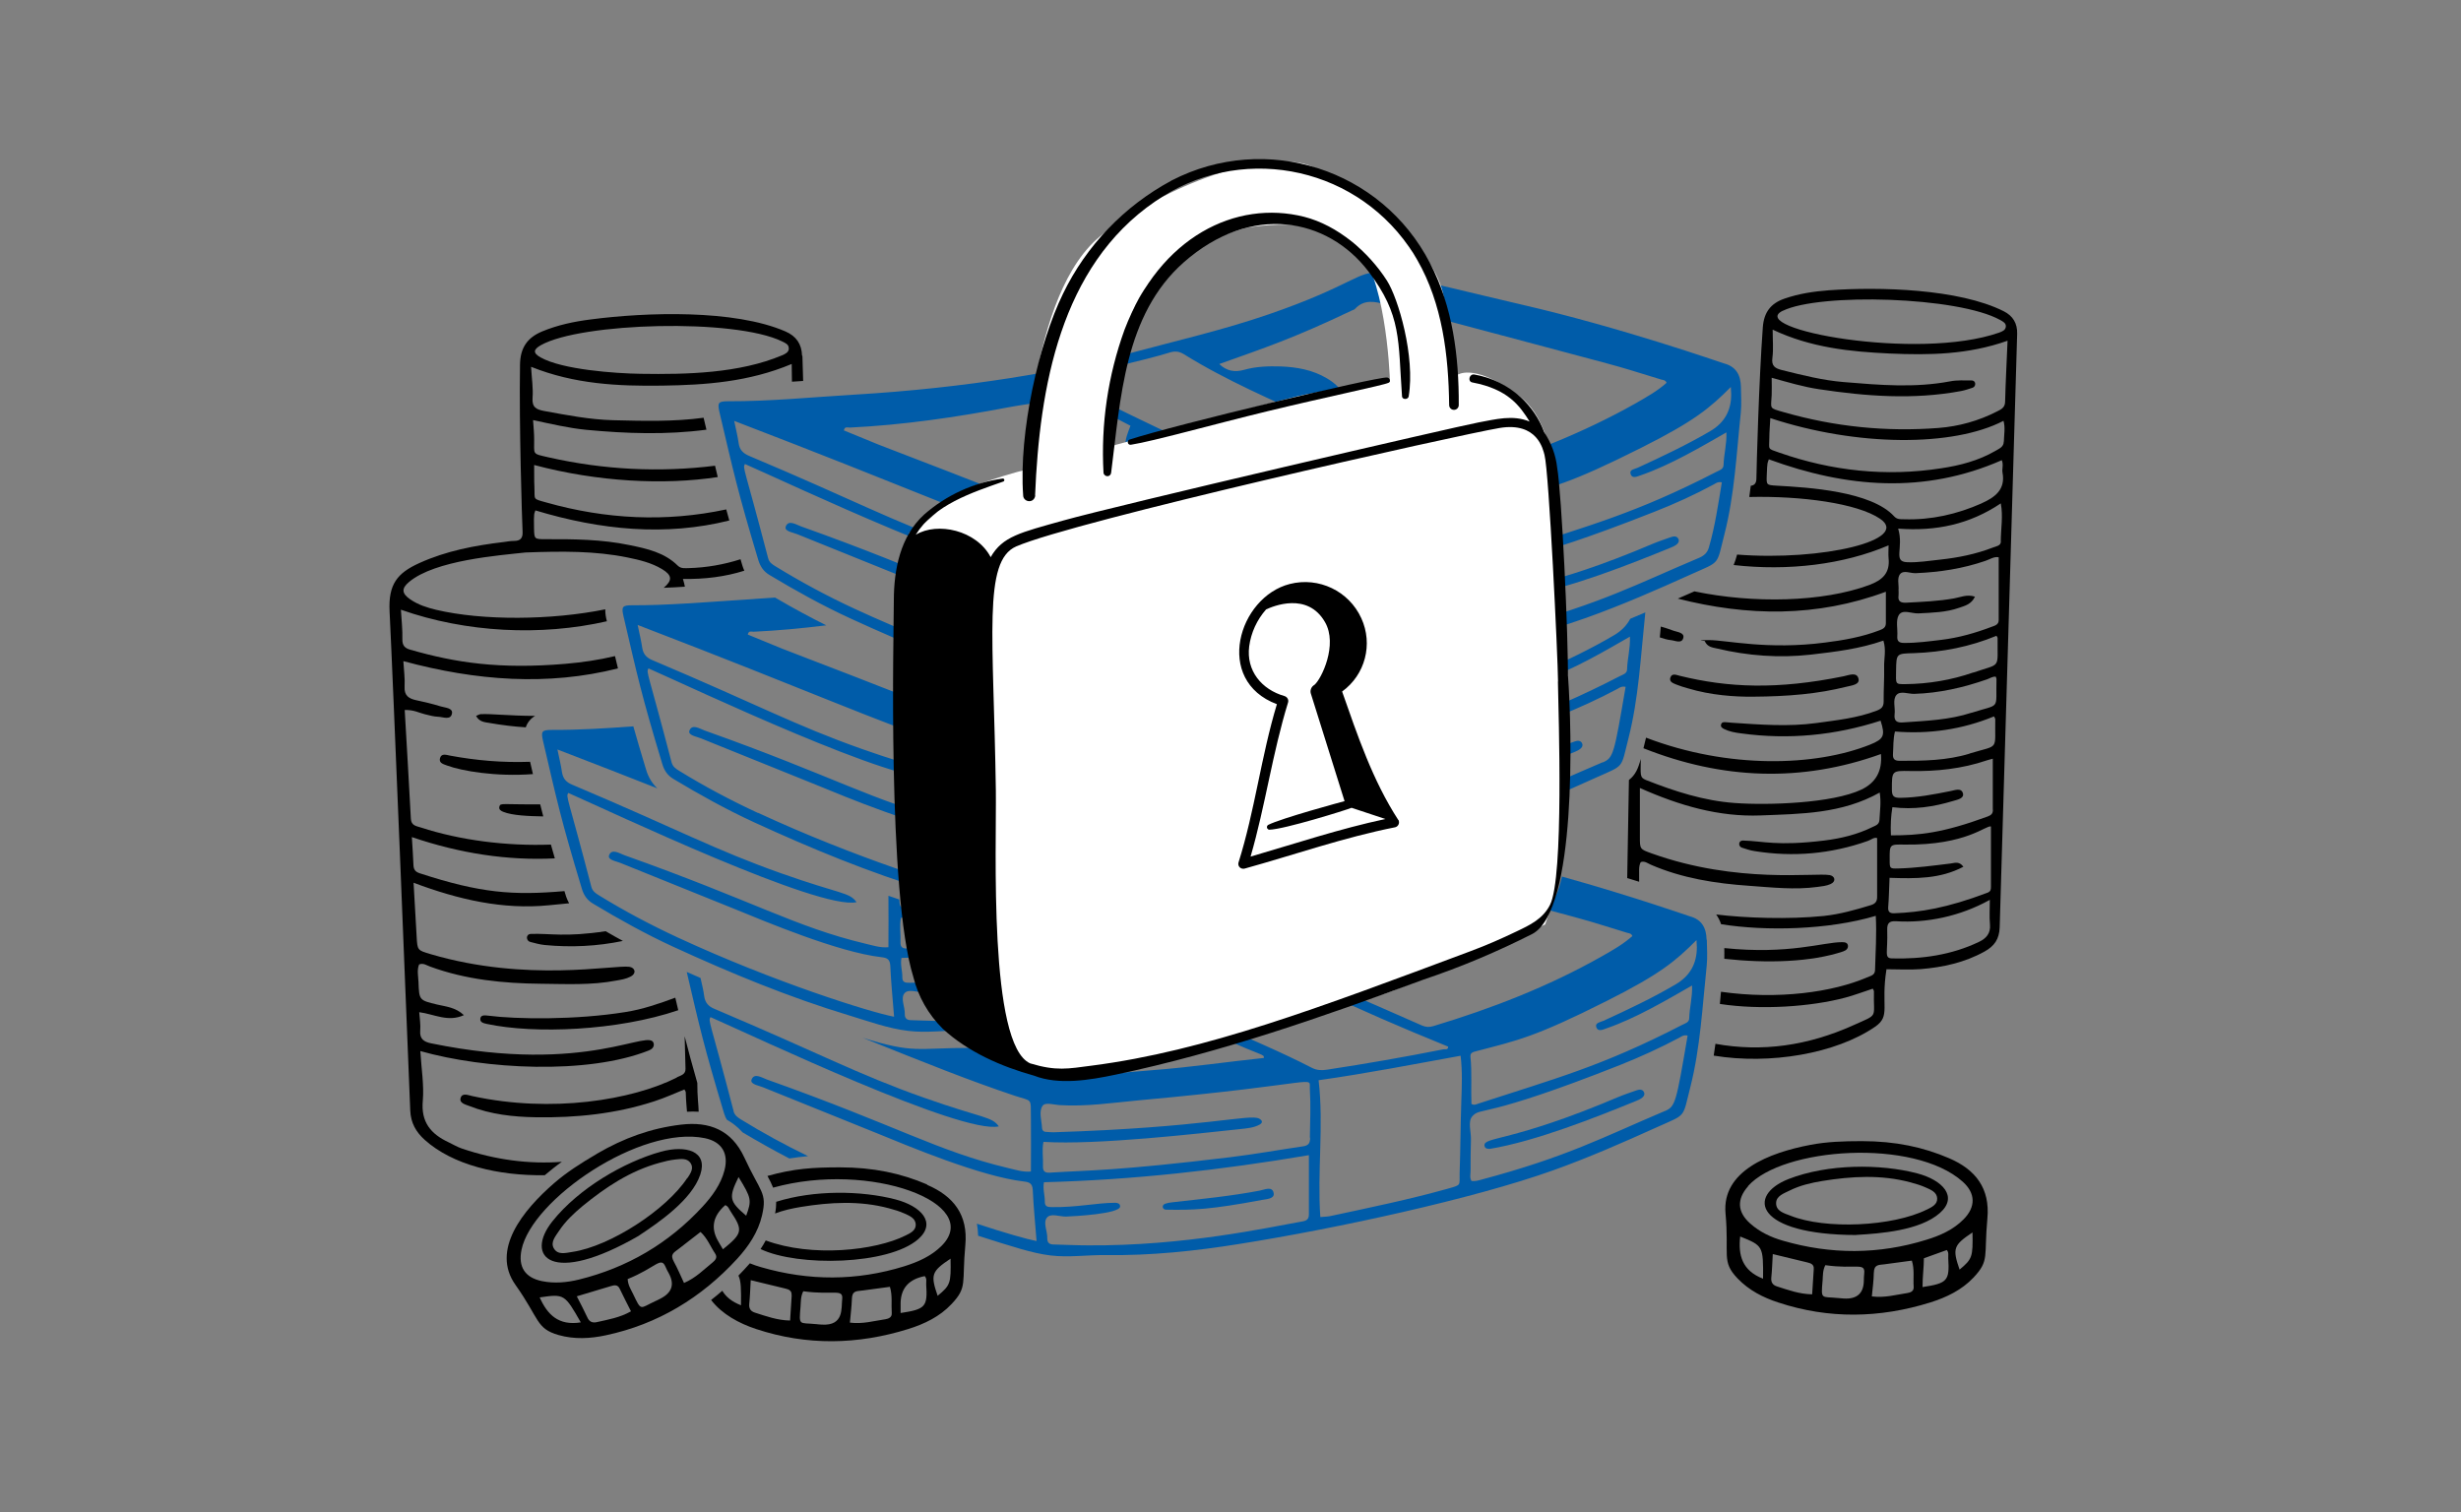 <?xml version="1.0" encoding="UTF-8" standalone="no"?>
<!DOCTYPE svg PUBLIC "-//W3C//DTD SVG 1.1//EN" "http://www.w3.org/Graphics/SVG/1.1/DTD/svg11.dtd">
<svg width="100%" height="100%" viewBox="0 0 2000 1229" version="1.1" xmlns="http://www.w3.org/2000/svg" xmlns:xlink="http://www.w3.org/1999/xlink" xml:space="preserve" xmlns:serif="http://www.serif.com/" style="fill-rule:evenodd;clip-rule:evenodd;stroke-linejoin:round;stroke-miterlimit:2;">
    <rect x="0" y="0" width="2000" height="1229" fill="#808080" stroke="none"/>
    <g id="stack-of-money--finance-stack-of-money1" transform="matrix(1,0,0,1,0,-358)">
        <g id="coin_stack_21">
            <path id="vector1" d="M1497.9,1131.2C1500,1130.5 1502,1129.1 1501.8,1126.6C1501.5,1123.8 1498.9,1123.7 1496.8,1123.7C1481.6,1123.7 1453.8,1133.9 1401.3,1128.5C1401.3,1131.1 1401.4,1134.1 1401.3,1137.2C1435.8,1141 1471.7,1140 1498,1131.2L1497.9,1131.2Z" style="fill-rule:nonzero;"/>
            <path id="vector_21" d="M1628.5,611C1592,592.6 1527.4,591 1486.4,593.9C1474.2,594.8 1462,596.6 1450.2,600.7C1438.9,604.6 1433.5,611.9 1432.6,624C1429.4,667.5 1427.5,738 1427.4,746.7C1427.4,750.6 1425.9,752.4 1422.8,752.8C1422.4,755.8 1422,758.9 1421.6,761.9C1463.8,760.9 1509.4,767 1527.9,779.6C1553,796.7 1481.3,814.1 1411.7,808.7C1410.8,812 1409.9,814.8 1408.9,817.2C1453.1,822.2 1498,816.9 1534.8,801.2C1534.8,804.9 1534.5,808.3 1534.8,811.6C1536.1,823.8 1529.7,829.5 1518.9,833.5C1481.2,847.4 1424.8,848.6 1377,838.6L1363.5,844.5C1420.1,858.9 1476.3,859.8 1532.6,838.9L1532.6,864.4C1532.6,868 1530.4,869.1 1527.5,870.2C1513.2,875.7 1498.3,878.3 1483.2,880.2C1436.6,886.3 1402.9,878.2 1389,878.2C1375.1,878.2 1387.1,878.7 1385.5,879.2C1387.6,883.8 1391.6,884.2 1395.2,885C1420.4,891 1445.9,892.9 1471.7,890C1491.4,887.7 1511.2,885.4 1530.6,878.6C1533,886.4 1531,893.2 1531.2,899.9C1531.4,909.3 1530.7,918.7 1530.8,928.1C1530.8,932.4 1529,934.1 1525,935.6C1509.3,941.6 1492.7,943.3 1476.2,945.6C1453.4,948.7 1430.7,946.9 1407.9,945.4C1402.7,945.1 1399.7,944 1398.8,946.4C1397.9,948.7 1399.6,949.7 1401.2,950.5C1405.5,952.6 1410.1,953.4 1414.8,954C1453.4,959.3 1491.3,955.7 1528.3,943.7C1532.2,955.8 1531,958.6 1519.9,963.1C1475.7,980.8 1405,983.2 1337.7,957.5C1336.9,960.9 1336.8,961.1 1335.6,966.1C1399.7,991.5 1463.8,994.1 1528.6,970.8C1529.8,984.5 1524.5,994.1 1512.7,999.7C1489.3,1010.8 1437.1,1012.6 1409.8,1010.6C1384.7,1008.8 1360.9,1001.1 1337.6,991.9C1332.3,989.8 1333.4,987.5 1333.4,974.8C1331.2,982.9 1329.1,987.7 1323.8,991.9L1322.4,1071.6C1325.5,1072.6 1328.8,1073.6 1332.1,1074.6C1332.2,1065.2 1331.5,1062.4 1333.4,1058.6C1336.6,1057.5 1339,1059.6 1341.5,1060.7C1367.1,1071.8 1394.2,1076 1421.7,1077.9C1440.1,1079.2 1458.5,1081.3 1477,1078.8C1480.6,1078.3 1484.2,1078 1487.6,1076.5C1492.5,1074.3 1491.2,1070 1487,1069.2C1475,1067 1411.9,1076.5 1342.4,1051.6C1332.6,1048.1 1332.7,1048.1 1332.7,1038L1332.7,998.4C1365.1,1012.8 1397,1022 1430.8,1020.7C1463.6,1019.4 1496.8,1019.4 1527.6,1002.1C1528.9,1010.1 1527.7,1017.2 1527.4,1024.2C1527.2,1028.1 1524.5,1028.8 1522,1030C1509.5,1036.2 1496.2,1039.4 1482.5,1041.1C1443.9,1045.8 1433,1041.5 1416.4,1041.1C1412.6,1041.1 1412.5,1045.9 1415.6,1046.9C1419,1048 1422.5,1049.2 1426,1049.7C1457.4,1054.7 1488.1,1052 1518,1041.4C1520.6,1040.5 1523,1038.2 1525.5,1039.1L1525.5,1086.9C1525.5,1090.8 1523.9,1092.6 1520.1,1093.7C1507.6,1097.5 1495.2,1101 1482.1,1102.4C1453.4,1105.3 1418.6,1104.1 1394.7,1101.2C1396.3,1103.4 1397.7,1106.1 1398.7,1109.1C1435,1114.9 1485.8,1113.8 1524.4,1102.3C1525.2,1117.2 1524.2,1131.8 1523.8,1146.4C1523.7,1150.7 1520,1151.1 1517.1,1152.4C1489.5,1164.3 1445,1170.6 1398.6,1164L1397.7,1173.9C1431,1179 1471.6,1176.2 1499.5,1168.8C1507.1,1166.8 1514.5,1163.9 1522,1161.5C1522.4,1162.4 1522.9,1163 1522.9,1163.7C1522.3,1186.1 1527.3,1181.7 1506.2,1191.2C1469.4,1207.8 1431.9,1213.2 1394.1,1206.3C1393.7,1209.5 1393.2,1212.7 1392.7,1215.9C1438.2,1223.4 1491.9,1214.4 1523.9,1192.4C1536.8,1183.5 1528.3,1176 1533.1,1145.7C1542.8,1145.7 1551.9,1146.3 1560.9,1145.6C1579,1144.1 1596.6,1140.3 1612.8,1131.3C1620.7,1126.9 1624.8,1121.3 1625.1,1111.5C1627.5,1026.8 1639,643 1639.3,629.2C1639.5,620.8 1635.9,614.7 1628.3,610.9C1620.7,607.1 1628.3,610.9 1628.3,610.9L1628.5,611ZM1448.8,610.6C1478.9,595.9 1591.4,599 1625.6,618.1C1627.7,619.3 1630.4,620.6 1630.1,623.5C1629.8,626.4 1627.1,627.4 1624.7,628.3C1558.3,651.6 1418.6,625.3 1448.7,610.6L1448.8,610.6ZM1608.2,1123.5C1585.9,1134.1 1562.2,1137.5 1537.7,1136.9C1530.9,1136.7 1534.3,1132.4 1533.7,1113.9C1533.5,1108.4 1535.2,1106.3 1541.1,1106.7C1565.5,1108.2 1592.6,1102.9 1617.1,1089.3C1617.1,1096.4 1616.6,1102.8 1617.2,1109.2C1617.9,1116.6 1614.1,1120.7 1608.2,1123.5ZM1618,1078.4C1618,1080.6 1618,1082.4 1615.2,1083.5C1582.1,1096 1560.6,1099.4 1539.4,1100.2C1535.9,1100.3 1534.2,1099.2 1534.5,1095.2C1535.1,1087.7 1535.2,1080.1 1535.6,1071.4C1556.7,1072.1 1576.7,1072.4 1595.6,1062.4C1592.1,1057.6 1588.4,1059.4 1585,1059.8C1571,1061.5 1557,1063.4 1542.9,1063.8C1535.7,1064 1535.7,1063.9 1535.7,1056.8C1535.6,1043.9 1535.6,1044.2 1548.1,1044.4C1598.4,1045 1614.1,1028.3 1618,1029.7L1618,1078.4ZM1619.6,1016.1C1619.6,1019 1618.4,1020.4 1615.5,1021.5C1578.5,1035.1 1559.8,1036.9 1536.7,1036.9C1536.3,1028.4 1536.7,1021.3 1537.9,1014C1555.2,1016.2 1571.5,1013.7 1587.4,1008.9C1590.8,1007.9 1596.1,1006.9 1595.3,1003C1594.1,997.9 1588.8,1000.2 1585.1,1000.9C1571.6,1003.6 1558.2,1006.2 1544.4,1006.4C1539.4,1006.4 1537.5,1005.4 1537.5,999.9C1537.5,984.3 1537.2,984.3 1552.6,984.6C1573.7,985 1594.4,982.8 1614.5,976C1616.2,975.4 1617.9,975.1 1619.5,974.6L1619.5,1016L1619.6,1016.1ZM1600.6,970.5C1582.2,976.1 1562.9,976.4 1543.7,976.3C1539.3,976.3 1538.1,974.5 1538.4,970.4C1538.8,964.7 1538.4,958.9 1540,952.5C1567.5,954.7 1594.3,951 1620.5,940.2C1621.2,941.7 1621.5,942 1621.5,942.3C1621,968.6 1625.3,962.9 1600.6,970.4L1600.6,970.5ZM1602.3,937.2C1584.3,943.1 1565.4,943.8 1546.6,945.1C1541.5,945.5 1539.1,943.9 1539.7,938.5C1540.4,933.2 1537.9,926.6 1541.2,922.8C1544.3,919.2 1550.7,922 1555.6,921.9C1576,921.3 1595.6,916.8 1614.8,910.1C1617.1,909.3 1619.2,907.7 1621.9,907.9C1622.1,908.6 1622.5,909.3 1622.5,909.9C1621.8,935.8 1626.4,929.5 1602.2,937.3L1602.3,937.2ZM1603.7,904.5C1585.8,910.7 1567.3,913.8 1548.3,914C1540.2,914 1540.7,914.2 1540.9,902.9C1541.1,888.9 1541.2,889.2 1555.5,888.8C1578.4,888 1600.7,883.7 1622.5,874.7C1623.1,875.8 1623.4,876.1 1623.4,876.4C1623.1,902.4 1626.7,896.6 1603.7,904.6L1603.7,904.5ZM1624.3,861.9C1624.3,865.7 1621.3,866.4 1618.6,867.4C1605.4,872.4 1591.8,876.3 1577.7,878C1567.7,879.2 1557.6,880.6 1547.4,880.5C1543.2,880.5 1541.6,879.1 1541.9,874.9C1542.3,869.1 1540.5,862.2 1543.1,857.9C1546.2,852.8 1553.6,856.8 1559.1,856.5C1570.3,855.9 1581.6,855.7 1592.3,851.9C1596.9,850.3 1602.1,849.1 1605,842.9C1598.4,840.8 1593.2,843.4 1588.1,844.3C1575.2,846.6 1562.2,847.1 1549.2,847.8C1544.8,848 1542.2,846.9 1542.9,841.9C1543.1,840.5 1542.9,839 1542.9,837.6C1543.3,833 1541.3,827.3 1544.6,824.1C1547.5,821.3 1552.8,824.1 1557.1,823.8C1576.4,823 1595.2,820.1 1613.5,813.8C1617.1,812.6 1620.6,810.1 1624.3,810.9L1624.3,862L1624.3,861.9ZM1626.1,797.9C1626.1,801.6 1622.4,801.9 1619.8,802.9C1605.9,808.3 1591.5,811.2 1576.7,812.8C1567.8,813.7 1558.8,815.3 1549.8,814.9C1538.1,814.4 1547.3,803.4 1542.6,787.6C1573.5,789.9 1600.6,784.1 1626,767.1C1628,777.6 1626,787.8 1626,797.9L1626.1,797.9ZM1610.6,767C1590.5,775.9 1569.5,780.7 1547.4,780C1544.5,780 1541.7,780.2 1539.4,777.7C1520.8,757.2 1469.4,754.1 1443.8,752.7C1435.5,752.2 1435.5,752.1 1435.8,744.3C1436.2,732.6 1436.5,734.3 1437.5,731.3C1500.6,754.4 1563.7,759.7 1626.8,732C1628.4,735.7 1626.8,739 1627.4,742.1C1630,756 1621,762.3 1610.5,767C1600,771.7 1610.5,767 1610.5,767L1610.6,767ZM1628.4,716.9C1628.4,721.3 1624.5,722.7 1621.5,724.5C1607.8,732.4 1592.8,736.3 1577.4,738.6C1532.6,745.5 1488.8,740.8 1446.1,725.9C1435.8,722.3 1437.9,723.7 1437.9,713.8C1437.9,708.8 1438.4,703.7 1438.7,697.8C1509.5,721.1 1587.4,721.2 1628.2,700C1629.8,705.7 1628.6,711.3 1628.5,716.8L1628.4,716.9ZM1629.5,684.6C1629.4,689.3 1626.2,690.7 1623.1,692.3C1608.1,700 1592,704.5 1575.4,705.8C1532.8,709.1 1490.8,704.8 1449.7,693C1437.2,689.4 1439.3,690.6 1439.8,679C1440,674.7 1439.8,670.4 1439.8,665C1453.1,668.7 1465.5,672.4 1478.2,674.3C1516.6,680.1 1555.1,683 1593.7,675.8C1596.9,675.2 1600,674.1 1603.1,673.1C1606.1,672.1 1606,667.1 1602.2,667.2C1596.4,667.2 1590.5,666.8 1584.9,667.9C1556,673.4 1527.2,670.9 1498.3,668.5C1481.3,667.1 1464.8,662.9 1448.3,658.8C1442.7,657.4 1439.4,655.6 1440.4,648.7C1441.3,641.7 1440.6,634.4 1440.6,625.9C1471.7,640.6 1503.6,643.8 1535.7,645.3C1567.6,646.7 1599.4,646.3 1631.5,634.9C1630.8,652.2 1629.9,668.5 1629.5,684.7L1629.5,684.6Z" style="fill-rule:nonzero;"/>
            <path id="vector_31" d="M1368,876.3C1369,872.2 1363.3,871.7 1360.1,870.6C1356.2,869.1 1352.7,868.1 1349.7,867.2C1349.4,870.1 1349.1,873 1348.9,876C1351.8,876.9 1354.7,877.9 1357.7,878.2C1361.3,878.5 1366.7,881.5 1368,876.4L1368,876.3Z" style="fill-rule:nonzero;"/>
            <path id="vector_41" d="M1424.1,924.2C1410,924.3 1390.6,923.1 1371.7,917.4C1368.6,916.5 1365.4,915.6 1362.5,914.4C1360,913.3 1356.2,912.3 1357.5,908.6C1358.8,904.8 1362.5,906.6 1365,907.2C1404.6,916.9 1444.1,918.6 1498.3,907.6C1502.6,906.7 1509.1,903.8 1510.4,909.7C1511.5,914.5 1504.5,915.1 1500.6,916.1C1477.4,921.9 1453.6,924 1424.2,924.2L1424.1,924.2Z" style="fill-rule:nonzero;"/>
        </g>
        <g id="coin_stack_11">
            <path id="vector_51" d="M408.8,1017.7C416.2,1020.8 430,1021.3 441.5,1021.5C440.7,1018.2 439.8,1015 439,1011.7C408.1,1011.9 406.8,1010.4 405.9,1013.3C405.1,1015.9 407,1016.9 408.8,1017.7C410.6,1018.5 408.8,1017.7 408.8,1017.7Z" style="fill-rule:nonzero;"/>
            <path id="vector_61" d="M390.7,938.4C389.7,938.4 388.7,939.1 386.9,939.8C389.5,944.8 394,944.9 398.1,945.6C407.8,947.3 417.6,948.5 427.3,949.1C428.6,945 431.6,941.6 434.9,939.8C414.2,939.8 398.6,937.9 390.7,938.4Z" style="fill-rule:nonzero;"/>
            <path id="vector_71" d="M396.5,1183.4C394,1183.1 390.9,1182.8 390.4,1185.5C389.7,1189.1 393.4,1189.6 395.9,1190.2C434.4,1198.4 501.7,1195.8 551.2,1179L548.8,1168.8C535.5,1173.7 522.3,1178.3 508.2,1180.5C468,1187 419.8,1186.4 396.5,1183.4Z" style="fill-rule:nonzero;"/>
            <path id="vector_81" d="M651.8,647C651.5,637.6 647.1,631.2 638.4,627.4C596.8,609.3 525.1,611.7 480.1,617.6C466.6,619.3 453.2,622.1 440.5,627.4C428.3,632.5 422.8,640.9 422.6,654.3C421.8,704.1 424.2,780 424.7,790.4C424.9,795.5 422.7,797.6 417.8,797.6C415,797.6 412.2,798.1 409.4,798.5C385.8,801.3 362.6,805.7 340.8,815.6C322.9,823.7 315.5,832.7 316.6,854.9C319.5,912.6 330.3,1183 333.4,1260.5C333.8,1270.6 338.1,1278 345.2,1284.4C368,1304.8 404.7,1313.6 442.7,1313.1C447.2,1309.3 451.8,1305.6 456.6,1302.2C430,1304.2 402.8,1300.7 375.3,1291.4C371.5,1290.1 368.1,1288 364.5,1286.3C350.2,1279.6 342,1270 343.6,1252.6C344.7,1239.7 342.4,1226.4 341.6,1212.2C393.7,1227 477.2,1231.6 527.3,1211.7C529.6,1210.8 531.7,1209.1 531.3,1206.3C529,1192.4 478.8,1232.2 350.3,1205.9C344.6,1204.7 340.9,1202.4 341.5,1195.6C341.9,1190.9 341.1,1186 340.7,1180.6C352.9,1182.2 364.1,1188.9 377,1183C370.2,1176.6 362.5,1176.1 355.3,1174.4C340.7,1170.9 340.6,1170.9 340.1,1156C339.9,1151.3 338.7,1146.4 340.6,1141.8C344.1,1140.4 346.8,1142.6 349.7,1143.6C378.7,1154.2 409,1157.2 439.6,1157.5C460.1,1157.7 480.6,1158.8 500.9,1154.9C504.8,1154.2 508.8,1153.6 512.4,1151.7C517.6,1149 516.1,1144.3 511.3,1143.7C498.4,1142.1 428,1156.4 350.2,1133.5C339.2,1130.3 339.2,1130.3 338.6,1119.1C337.8,1105.2 337,1091.3 336.1,1075.4C372.9,1089.2 408.8,1097.4 446.1,1093.7C451.6,1093.2 457,1092.7 462.5,1092.1C460.4,1088.3 459.6,1085.2 458.7,1082.2C417,1085.8 390.7,1083.9 341.1,1067.7C337.3,1066.5 336.1,1064.4 336,1060.8C335.7,1053.6 335.2,1046.4 334.7,1038.3C373.8,1051.6 412.5,1057.5 450.9,1055.6C449.8,1051.7 448.7,1048 447.7,1044.4C411.4,1045.7 374,1040.9 342,1030.5C338.4,1029.3 334.2,1029.1 333.9,1023.4C332.4,994.2 330.6,965 328.9,935C336.5,934.8 340.7,937.4 345.4,938.5C348.9,939.3 352.4,940.4 356,940.5C360,940.6 366.2,943.6 367.3,937.9C368.2,933.3 361.8,933.2 358.2,932.1C351.7,930.1 345.1,928.5 338.4,927.1C332.3,925.8 328.4,923.4 328.8,916.1C329.2,909.4 328.2,902.6 327.8,895.3C387,911.3 445.2,915.6 502.2,901.2C501.4,898 500.7,894.7 499.8,891.2C486.5,894.4 473,896.3 459.4,897.5C405.7,902 370.3,896.6 333.4,886C329.1,884.8 326.9,882.7 327,877.6C327.2,869.7 326.3,861.9 325.8,853.5C378.8,872.2 439.7,875.1 493.2,862.9C492.4,859.7 491.8,856.6 491.9,853.2C448,862.1 392.3,862.5 354.5,853.6C347,851.8 339.8,849.5 333.4,845.1C326.4,840.3 326.1,836.2 332.5,830.9C353.7,813.2 405.4,809.4 427.1,807C457.1,805.9 483.5,805.7 509.7,811C519.6,813 529.3,815.3 538,820.5C546.3,825.5 546.6,829.6 539.4,835.7C545.1,835.5 550.8,835.2 556.6,834.8C556.2,832.8 555.7,830.7 555,828.5C572.8,828.8 589.4,826.7 604.9,821.8C603.6,818.9 603.1,817 601.8,812.5C588.3,816.8 574.3,819.3 559.8,819.7C556.6,819.7 553.5,820.3 550.8,817.7C540,807 525.8,803.9 511.6,801C489.1,796.3 466.3,796.1 443.4,796.2C434.2,796.2 434.2,796.1 434,787.4C433.7,774.2 434.2,775.8 435.1,772.8C488.4,788.9 541.1,793.9 592.7,781C591.8,777.9 591,774.9 590.2,772C541.1,782.5 492.3,780 444.1,766.4C432.4,763.1 434.8,764.5 434.3,753.6C434,748 434.2,742.4 434.1,735.9C485.5,749.6 539.6,752.4 583.3,745.7C582.6,742.7 581.8,739.6 581.1,736.5C535.8,742.1 490.6,739.8 445.9,729.7C431.9,726.5 434.3,727.7 434.1,714.9C434.1,710.1 433.6,705.3 433.2,699.4C448.2,702.6 462.1,705.9 476.3,707.3C509,710.4 541.7,711.5 574.1,707.2L571.8,697.5C547.4,700.8 522.8,700.1 498.2,699.5C479.3,699 460.8,695.4 442.2,692C435.9,690.8 432.2,689.1 432.8,681.3C433.4,673.5 432.1,665.5 431.6,656.1C467,670.3 502.5,671.9 538.1,671.4C573.4,670.9 608.6,668.4 643.4,653.8L643.6,668.2L652.7,667.6C652.4,656.2 652.2,649 652.1,647.3L651.8,647ZM641.1,641.2C641,644.4 638,645.7 635.5,646.8C600.7,661.4 558.2,662.4 520.7,661.8C500,661.5 457,658.4 439.4,648.5C433.1,645 433.2,642.1 439.6,638.5C472.1,620.2 596.8,616.5 635.7,635.5C638.1,636.7 641.2,637.9 641,641.2L641.1,641.2Z" style="fill-rule:nonzero;"/>
            <path id="vector_91" d="M550.1,1233.7C513.7,1252 448.4,1262.8 383.9,1248.8C380.6,1248.1 375.8,1245.9 374.4,1250.1C372.9,1254.5 378.2,1255.6 381.3,1256.8C398.7,1263.7 417.1,1265.7 435.6,1266C468.3,1266.5 500.6,1263.2 531.8,1253C540.1,1250.3 548.1,1246.7 556.2,1243.4C556.7,1244.4 557.3,1245 557.3,1245.7C557.5,1253.4 558.1,1258.2 558.3,1261.5C561.6,1261.3 564.7,1261.3 567.8,1261.5C567.7,1255.9 566.6,1248.7 566.7,1238.1C562.4,1223.1 559.3,1211.6 556.4,1200.2C556.7,1209 556.8,1217.7 557.1,1226.5C557.3,1231.3 553.2,1232 550.1,1233.5L550.1,1233.7Z" style="fill-rule:nonzero;"/>
            <path id="vector_101" d="M431.4,1117C427.1,1117.2 427.4,1122.6 430.9,1123.5C434.8,1124.5 438.7,1125.6 442.6,1126C464.3,1128.1 485.5,1127 506.2,1122.7C501.6,1120.2 497,1117.6 492.2,1114.8C458.8,1119.8 447.1,1116.4 431.4,1117Z" style="fill-rule:nonzero;"/>
            <path id="vector_111" d="M430.8,977.1C408,977.9 386.9,976 365.8,972.1C362.9,971.6 358.8,969.9 357.6,974.1C356.4,978.3 360.7,979.1 363.5,980.2C375.2,984.5 402.8,989.4 433.1,987.1L430.8,977.1Z" style="fill-rule:nonzero;"/>
        </g>
        <g id="cash_41">
            <path id="vector_121" d="M596.2,1261C576.6,1185.8 575.4,1188.2 577.4,1184.6C614.4,1200.9 781.3,1280.1 811.7,1273.4C805.9,1265.2 799,1267.1 750.9,1250.1C696.3,1230.8 666.7,1214.3 580.8,1178C575.9,1176 573.1,1173.1 572.3,1167.7C571.7,1163 570.6,1158.4 569.3,1152.8C565.6,1151.2 561.9,1149.5 558.1,1147.9C568.6,1192.9 571.9,1207.9 588.4,1262.7C589,1264.6 589.7,1266.4 590.7,1268C595.4,1270.6 599.7,1274.1 603.5,1278.3C616,1285.7 628.6,1292.8 641.5,1299.5C646.6,1298.7 651.7,1298 656.7,1297.6C638.1,1288.6 619.9,1278.7 602.2,1267.8C599.5,1266.1 597.1,1264.6 596.1,1261L596.2,1261Z" style="fill:rgb(0,92,169);fill-rule:nonzero;"/>
            <path id="vector_131" d="M1386.9,1121.7C1386.7,1112.2 1383.1,1105.2 1373,1102.6C1371.5,1102.2 1326.6,1086.3 1269.4,1070.4C1265.9,1084.6 1264.1,1090.2 1253.5,1096.3C1297.9,1108.1 1289.3,1106 1322.4,1116.1C1323.8,1116.5 1325.6,1116.4 1326.6,1118.7C1319.1,1125.4 1310.3,1130.4 1301.6,1135.3C1258.3,1159.8 1212.3,1177.6 1164.9,1191.9C1161.6,1192.9 1158.9,1192.8 1155.8,1191.5C1131.9,1180.9 1107.9,1170.5 1083.9,1160.1C1080.2,1161.1 1076.3,1162.1 1072.3,1163.1C1109.4,1180.2 1133.4,1190.9 1176.9,1208.6C1176.9,1211.6 1174.2,1210.5 1172.9,1210.8C1141.6,1217 1110.2,1222.5 1078.6,1227.3C1074.5,1227.9 1070.6,1228 1066.5,1226C1040.1,1212.4 1017.4,1203.2 977.6,1185.3C955.3,1189.9 931.6,1194.3 907.9,1198.1C927.5,1208.7 958,1212.7 987.7,1202.7C990.1,1201.9 991.9,1200.8 994.8,1202.1C1025.4,1216.3 1027.6,1214.5 1027.1,1217.8C997.5,1220.9 967.9,1225.3 938.1,1227.6C874.7,1232.6 860.5,1236.9 839.5,1228.6C786,1207.5 791.7,1209.6 789.5,1209.6C744.5,1209.6 743.3,1214.5 701.1,1201.4C753.5,1222.4 787,1235.9 824.6,1248.5C839.4,1253.4 837.5,1249.7 837.8,1266.7C838,1281 837.8,1295.4 837.8,1310.1C831.1,1310.7 825.1,1308.6 819,1307.2C762,1293.6 729,1272.9 623.2,1235.3C619.1,1233.8 613,1229.7 610.8,1235.3C609.3,1239.2 616.4,1240.1 620,1241.6C651,1254.2 682.2,1266.6 713.2,1279.2C737,1288.9 796.9,1314.2 832.1,1318.2C836.3,1318.7 839,1319.6 839.3,1325C839.9,1338.7 841.3,1352.3 842.4,1366.6C834.6,1365.1 817.2,1360.2 793.9,1352.5C794.5,1355.6 794.8,1358.9 794.9,1362.3C822.7,1371.1 838.9,1376.5 853.7,1378.3C868.7,1380.1 883.6,1377.8 898.7,1378C935.3,1378.5 971.5,1374.7 1007.5,1368.9C1086.8,1356.3 1197.6,1332.2 1261.7,1309.3C1290.6,1299 1318.6,1286.7 1346.5,1274.1C1370.9,1263.1 1367.1,1267.3 1373.7,1241.5C1381.9,1209.1 1383.5,1175.8 1387,1142.8C1387.7,1135.9 1387.2,1128.8 1387.1,1121.7L1386.9,1121.7ZM1058.1,1350.7C1030.9,1355.5 962.6,1370.7 884.2,1370.1C874.9,1370.1 865.7,1369.6 856.4,1369.4C852.9,1369.4 851,1368 851.1,1364.3C851.3,1358.6 847.5,1351.7 850.8,1347.6C853.9,1343.7 861,1346.8 866.3,1346.7C872.4,1346.5 910.5,1344.5 910.3,1338.4C910.3,1336 908,1335.5 906.2,1335.5C891.5,1335.5 874.6,1339.4 854.6,1339C851.4,1339 849,1338.6 849.1,1334.5C849.2,1329.4 847.3,1324.4 848.4,1318.8C921,1316.9 992.2,1308.9 1063.7,1296.8L1063.7,1345C1063.7,1349.3 1061.4,1350.1 1057.9,1350.8L1058.1,1350.7ZM1064.7,1282.6C1064.7,1286.8 1063.6,1288.9 1059.1,1289.6C1039.2,1292.5 1019.4,1296.1 999.4,1298.5C907.8,1309.6 884.7,1309 853.3,1311C849.1,1311.3 847.4,1309.8 847.6,1305.7C847.9,1299.1 846.6,1292.4 848,1286C891.9,1288.7 974.7,1279.1 1007.9,1275.6C1013.3,1275 1018.8,1274.6 1023.6,1272C1026.5,1270.4 1025.9,1268.5 1023.3,1267.1C1015.6,1263 979.9,1274.3 856.1,1278.2C854.2,1278.2 852.3,1278 850.4,1277.9C848.1,1277.9 846.9,1276.7 846.8,1274.4C846.5,1268.4 844.1,1261.5 847.2,1256.8C849.3,1253.5 856.2,1255.8 860.8,1256.1C882.7,1257.5 904.2,1254.2 925.8,1252.2C1076.1,1238.5 1063.8,1231.5 1064.5,1243.3C1065.3,1256.4 1064.7,1269.5 1064.5,1282.6L1064.7,1282.6ZM1187.6,1252.2C1186.9,1272 1186.9,1291.8 1186.2,1311.6C1185.9,1321.5 1188,1320.8 1177.1,1323.9C1145.4,1332.8 1113.2,1339.4 1081.1,1346.3C1078.6,1346.8 1076.1,1346.8 1073,1347.1C1070.4,1309.9 1075.9,1273 1071.6,1235.9C1110.5,1230.4 1148.4,1223 1187,1216C1188.5,1228.8 1188,1240.5 1187.6,1252.3L1187.6,1252.2ZM1352.8,1261C1302.5,1282.3 1273.6,1298.1 1203.5,1316.8C1201,1317.5 1198.6,1318.1 1195.9,1317.8C1194.2,1315.2 1195.1,1312.3 1195.1,1309.5C1195.1,1301.2 1195.1,1292.9 1195.4,1284.6C1195.7,1277.9 1192.6,1269.5 1196.6,1265.1C1203.8,1257.3 1204.1,1268 1316.4,1223.6C1333,1217 1349.2,1209.6 1365,1201.2C1366.6,1200.3 1368.1,1198.9 1371.5,1199.6C1362.1,1254.6 1361.6,1257.3 1352.9,1261L1352.8,1261ZM1297.2,1192.6C1298.5,1196.8 1302.6,1194.8 1305.4,1193.8C1329.6,1185.5 1355.3,1170.2 1375.1,1158.9C1375.5,1168.5 1373,1176.9 1372.8,1185.4C1372.8,1189 1369.4,1189.7 1366.9,1191C1301,1225 1263.4,1234.6 1201.1,1255C1199.6,1255.5 1198.2,1256.4 1195.8,1255.2C1195.3,1242.6 1196.3,1229.6 1195,1216.7C1194.7,1213.2 1197.6,1212.9 1200.1,1212.2C1233.2,1203.5 1246.7,1201.2 1306.1,1171.3C1349.2,1149.6 1361.9,1138.9 1378.7,1122C1378.9,1125.4 1379,1126.6 1379,1127.8C1379,1141 1373.5,1151 1362.1,1157.8C1343.1,1169 1323.2,1178.4 1303.1,1187.6C1300.7,1188.7 1296.2,1189.1 1297.2,1192.6C1298.2,1196.1 1297.2,1192.6 1297.2,1192.6Z" style="fill:rgb(0,92,169);fill-rule:nonzero;"/>
            <path id="vector_141" d="M947.6,1341.1C944.6,1341.1 943.7,1337.3 947.1,1336.2C948.9,1335.6 950.8,1335.3 952.7,1335.1C976.4,1332.4 1000.2,1330.1 1023.8,1325.6C1027.6,1324.9 1034,1321.6 1035.1,1327.7C1035.9,1332.3 1029.3,1332.5 1025.5,1333.2C983.4,1341.1 969.4,1341.5 947.7,1341.1L947.6,1341.1Z" style="fill:rgb(0,92,169);fill-rule:nonzero;"/>
            <path id="vector_151" d="M1210.7,1291.7C1208.9,1291.6 1206.8,1291.7 1206.4,1289.1C1205.5,1281.6 1227.8,1286.6 1315,1249.6C1320,1247.5 1325.2,1245.8 1330.3,1244C1332.6,1243.2 1335.1,1243.3 1336.1,1245.8C1337.5,1249.1 1333,1251.4 1329.7,1252.7C1297.1,1266 1248.1,1285.5 1210.7,1291.7Z" style="fill:rgb(0,92,169);fill-rule:nonzero;"/>
        </g>
        <g id="cash_31">
            <path id="vector_161" d="M1254.5,1023.7C1251.9,1039.5 1249.4,1054.9 1245,1070.1C1243.7,1074.7 1240.9,1077 1236.9,1078.7C1186.6,1100 1157.7,1115.8 1087.6,1134.6C1085.1,1135.3 1082.7,1135.9 1080,1135.6C1078.3,1133 1079.2,1130.1 1079.2,1127.3C1079.2,1119 1079.2,1110.7 1079.5,1102.4C1079.8,1095.7 1076.7,1087.3 1080.7,1082.9C1087.1,1075.9 1088,1083.6 1167.6,1054C1140,1061.6 1103.1,1071.1 1071.5,1078.1C1071,1095.2 1071,1112.3 1070.4,1129.4C1070.1,1139.3 1072.2,1138.6 1061.3,1141.7C1029.6,1150.6 997.4,1157.2 965.3,1164.1C962.8,1164.6 960.3,1164.6 957.2,1164.9C955.7,1143.1 956.9,1121.3 957.4,1099.6C954.6,1100 951.7,1100.4 948.9,1100.8C948.9,1104.7 947.7,1106.8 943.3,1107.4C923.4,1110.3 903.6,1113.9 883.6,1116.3C792,1127.4 768.9,1126.8 737.5,1128.8C733.3,1129.1 731.6,1127.6 731.8,1123.5C732.1,1116.9 730.8,1110.2 732.2,1103.8C744.7,1104.6 760.4,1104.3 777.2,1103.5C739.3,1092.5 762.2,1096.8 734.7,1095.7C730.7,1095.5 731.3,1092.6 730.8,1089C727.9,1088 724.9,1087 722,1086C722.2,1099.8 722,1113.6 722,1127.8C715.3,1128.4 709.3,1126.3 703.2,1124.9C646.2,1111.3 613.2,1090.6 507.4,1053C503.3,1051.5 497.2,1047.4 495,1053C493.5,1056.9 500.6,1057.8 504.2,1059.3C535.2,1071.9 566.4,1084.3 597.4,1096.9C621.2,1106.6 681.1,1131.9 716.3,1135.9C720.5,1136.4 723.2,1137.3 723.5,1142.7C724.1,1156.4 725.5,1170 726.6,1184.3C707.5,1180.7 629.6,1156.4 550.8,1119.9C528.8,1109.7 507.3,1098.3 486.7,1085.6C484,1083.9 481.6,1082.4 480.6,1078.8C461,1003.7 459.8,1006 461.8,1002.4C498.8,1018.7 665.7,1097.9 696.1,1091.2C690.3,1083 683.4,1084.9 635.3,1067.9C580.7,1048.6 551.1,1032.1 465.2,995.8C460.3,993.8 457.5,990.9 456.7,985.5C455.9,979.9 454.5,974.3 453,967.1C484,979 510.7,989.4 534.2,998.7C529.9,994.6 526.8,989.5 525,983.3C520.8,969.5 517.5,958.2 514.7,948.3C492.7,949.9 470.6,951.3 448.5,951.2C440.3,951.2 439.5,952.3 441.3,960.1C452.8,1009.4 455.7,1023.5 472.9,1080.4C474.4,1085.4 477,1089.4 481.8,1092.3C503.1,1105.1 524.9,1117.2 547.5,1127.6C593.9,1148.9 641,1168.4 690,1183.2C705.9,1188 721.5,1193.8 738.1,1195.8C753.1,1197.6 768,1195.3 783.1,1195.5C819.7,1196 855.9,1192.2 891.9,1186.4C971.2,1173.8 1082,1149.7 1146.1,1126.8C1175,1116.5 1203,1104.2 1230.9,1091.6C1255.3,1080.6 1251.5,1084.8 1258.1,1059C1261.5,1045.8 1263.7,1032.5 1265.4,1019.1C1261.7,1020.7 1258.2,1022.2 1254.9,1023.6L1254.5,1023.7ZM942.3,1168.4C915.1,1173.2 846.8,1188.4 768.4,1187.8C759.1,1187.8 749.9,1187.3 740.6,1187.1C737.1,1187.1 735.2,1185.7 735.3,1182C735.5,1176.3 731.7,1169.4 735,1165.3C738.1,1161.4 745.2,1164.5 750.5,1164.4C756.6,1164.2 794.7,1162.2 794.5,1156.1C794.5,1153.7 792.2,1153.2 790.4,1153.2C775.7,1153.2 758.8,1157.1 738.8,1156.7C735.6,1156.7 733.2,1156.3 733.3,1152.2C733.4,1147.1 731.5,1142.1 732.6,1136.5C805.2,1134.6 876.4,1126.6 947.9,1114.5L947.9,1162.7C947.9,1167 945.6,1167.8 942.1,1168.5L942.3,1168.4Z" style="fill:rgb(0,92,169);fill-rule:nonzero;"/>
            <path id="vector_171" d="M831.8,1158.8C828.8,1158.8 827.9,1155 831.3,1153.9C833.1,1153.3 835,1153 836.9,1152.8C860.6,1150.1 884.4,1147.8 908,1143.3C911.8,1142.6 918.2,1139.3 919.3,1145.4C920.1,1150 913.5,1150.2 909.7,1150.9C867.6,1158.8 853.6,1159.2 831.9,1158.8L831.8,1158.8Z" style="fill:rgb(0,92,169);fill-rule:nonzero;"/>
            <path id="vector_181" d="M1094.9,1109.3C1093.1,1109.2 1091,1109.3 1090.6,1106.7C1089.7,1099.2 1112,1104.2 1199.2,1067.2C1204.2,1065.1 1209.4,1063.4 1214.5,1061.6C1216.8,1060.8 1219.3,1060.9 1220.3,1063.4C1221.7,1066.7 1217.2,1069 1213.9,1070.3C1181.3,1083.6 1132.3,1103.1 1094.9,1109.3Z" style="fill:rgb(0,92,169);fill-rule:nonzero;"/>
        </g>
        <g id="cash_21">
            <path id="vector_191" d="M1324.8,861C1322,866.3 1317.6,870.8 1311.6,874.3C1292.6,885.5 1272.7,894.9 1252.6,904.1C1250.2,905.2 1245.7,905.6 1246.7,909.1C1248,913.3 1252.1,911.3 1254.9,910.3C1279.1,902 1304.8,886.7 1324.6,875.4C1325,885 1322.5,893.4 1322.3,901.9C1322.3,905.5 1318.9,906.2 1316.4,907.5C1250.5,941.5 1212.9,951.1 1150.6,971.5C1149.1,972 1147.7,972.9 1145.3,971.7C1144.7,959.1 1145.8,946.1 1144.5,933.2C1144.2,929.7 1147.1,929.4 1149.6,928.7C1181.2,920.4 1201.2,916.7 1268.3,881.3C1235.5,891.3 1171.6,907.9 1113.1,919.6C1117.3,921.3 1121.7,923.1 1126.4,925C1126.4,928 1123.7,926.9 1122.4,927.2C1091.1,933.4 1059.7,938.9 1028.1,943.7C1018.9,945.1 1017.6,943 1005.7,937.1C949.4,943.8 934,941.4 910.3,942.6C905.7,942.8 901.6,943 897.9,943C819.6,950.3 807.7,952.3 789.1,944.9C608.5,873.8 667.2,898.3 607.7,873.7C608.4,870.2 610.8,871.5 612.4,871.4C632.2,870.5 651.9,868.6 671.5,866.2C658.4,859.7 644.7,852.3 629.8,843.6C566,848 540.5,850 513.9,849.9C505.7,849.9 504.9,851 506.7,858.8C518.2,908.1 521.1,922.2 538.3,979.1C539.8,984.1 542.4,988.1 547.2,991C568.5,1003.8 590.3,1015.9 612.9,1026.3C659.3,1047.6 706.4,1067.1 755.4,1081.9C771.3,1086.7 786.9,1092.5 803.5,1094.5C818.5,1096.3 833.4,1094 848.5,1094.2C885.1,1094.7 921.3,1090.9 957.3,1085.1C1036.6,1072.5 1147.4,1048.4 1211.5,1025.5C1240.4,1015.2 1268.4,1002.9 1296.3,990.3C1320.7,979.3 1316.9,983.5 1323.5,957.7C1331.7,925.3 1333.3,892 1336.8,859C1336.9,857.9 1337,856.8 1337.1,855.7C1333,857.5 1329.1,859.1 1325.3,860.7C1321.5,862.3 1325.3,860.7 1325.3,860.7L1324.8,861ZM616,1018.7C594,1008.5 572.5,997.1 551.9,984.4C549.2,982.7 546.8,981.2 545.8,977.6C526.2,902.5 525,904.8 527,901.2C564,917.5 730.9,996.7 761.3,990C755.5,981.8 748.6,983.7 700.5,966.7C645.9,947.4 616.3,930.9 530.4,894.6C525.5,892.6 522.7,889.7 521.9,884.3C521.1,878.7 519.7,873.1 518.2,865.9C661.3,920.8 712.1,944.3 774.1,964.9C788.9,969.8 787,966.1 787.3,983.1C787.5,997.4 787.3,1011.8 787.3,1026.5C780.6,1027.1 774.6,1025 768.5,1023.6C711.5,1010 678.5,989.3 572.7,951.7C568.6,950.2 562.5,946.1 560.3,951.7C558.8,955.6 565.9,956.5 569.5,958C600.5,970.6 631.7,983 662.7,995.6C686.5,1005.3 746.4,1030.6 781.6,1034.6C785.8,1035.1 788.5,1036 788.8,1041.4C789.4,1055.1 790.8,1068.7 791.9,1083C772.8,1079.4 694.9,1055.1 616.1,1018.6L616,1018.7ZM1007.7,1067.2C980.5,1072 912.2,1087.2 833.8,1086.6C824.5,1086.6 815.3,1086.1 806,1085.9C802.5,1085.9 800.6,1084.5 800.7,1080.8C800.9,1075.1 797.1,1068.2 800.4,1064.1C803.5,1060.2 810.6,1063.3 815.9,1063.2C822,1063 860.2,1061 859.9,1054.9C859.9,1052.5 857.6,1052 855.8,1052C841.1,1052 824.2,1055.9 804.2,1055.5C801,1055.5 798.6,1055.1 798.7,1051C798.8,1045.9 796.9,1040.9 798,1035.3C870.6,1033.4 941.8,1025.4 1013.3,1013.3L1013.3,1061.5C1013.3,1065.8 1011,1066.6 1007.5,1067.3L1007.7,1067.2ZM1014.3,999.1C1014.3,1003.3 1013.2,1005.4 1008.7,1006.1C988.8,1009 969,1012.6 949,1015C857.8,1026.1 835.6,1025.5 802.9,1027.5C798.7,1027.8 797,1026.3 797.2,1022.2C797.5,1015.6 796.2,1008.9 797.6,1002.5C841.5,1005.2 924.3,995.6 957.5,992.1C962.9,991.5 968.4,991.1 973.2,988.5C976.1,986.9 975.5,985 972.9,983.6C965.2,979.5 929.5,990.8 805.7,994.7C803.8,994.7 801.9,994.5 800,994.4C797.7,994.4 796.5,993.2 796.4,990.9C796.1,984.9 793.7,978 796.8,973.3C798.9,970 805.8,972.3 810.4,972.6C832.3,974 853.8,970.7 875.4,968.7C1025.4,955 1013.4,948 1014.1,959.8C1014.9,972.9 1014.3,986 1014.1,999.1C1013.9,1012.2 1014.1,999.1 1014.1,999.1L1014.3,999.1ZM1137.2,968.8C1136.5,988.6 1136.5,1008.4 1135.8,1028.2C1135.5,1038.1 1137.6,1037.4 1126.7,1040.5C1095,1049.4 1062.8,1056 1030.7,1062.9C1028.2,1063.4 1025.7,1063.4 1022.6,1063.7C1020,1026.5 1025.5,989.6 1021.2,952.5C1060.1,947 1098,939.6 1136.6,932.6C1138.1,945.4 1137.6,957.2 1137.2,968.9L1137.2,968.8ZM1302.4,977.5C1252.1,998.8 1223.2,1014.6 1153.1,1033.4C1150.6,1034.1 1148.2,1034.7 1145.5,1034.4C1143.8,1031.8 1144.7,1028.9 1144.7,1026.1C1144.7,1017.8 1144.7,1009.5 1145,1001.2C1145.3,994.5 1142.2,986.1 1146.2,981.7C1153.4,973.9 1153.7,984.6 1266,940.2C1282.6,933.6 1298.8,926.2 1314.6,917.8C1316.2,916.9 1317.7,915.5 1321.1,916.2C1311.7,971.2 1311.2,973.9 1302.5,977.6L1302.4,977.5Z" style="fill:rgb(0,92,169);fill-rule:nonzero;"/>
            <path id="vector_201" d="M897.2,1057.6C894.2,1057.6 893.3,1053.8 896.7,1052.7C898.5,1052.1 900.4,1051.8 902.3,1051.6C926,1048.9 949.8,1046.6 973.4,1042.1C977.2,1041.4 983.6,1038.1 984.7,1044.2C985.5,1048.8 978.9,1049 975.1,1049.7C933,1057.6 919,1058 897.3,1057.6L897.2,1057.6Z" style="fill:rgb(0,92,169);fill-rule:nonzero;"/>
            <path id="vector_212" d="M1160.4,1008.2C1158.6,1008.1 1156.5,1008.2 1156.1,1005.6C1155.2,998.1 1177.5,1003.1 1264.7,966.1C1269.7,964 1274.9,962.3 1280,960.5C1282.3,959.7 1284.8,959.8 1285.8,962.3C1287.2,965.6 1282.7,967.9 1279.4,969.2C1246.8,982.5 1197.8,1002 1160.4,1008.2Z" style="fill:rgb(0,92,169);fill-rule:nonzero;"/>
            <path id="vector_221" d="M755.7,903.3C759.9,919.8 783.1,926.7 795.4,918.1C782.5,913.6 769.3,908.7 755.7,903.3Z" style="fill:rgb(0,92,169);fill-rule:nonzero;"/>
        </g>
        <g id="cash_11">
            <path id="vector_231" d="M926.5,928.4C911.5,928.2 896.5,930.5 881.5,928.7C864.9,926.7 849.3,920.9 833.4,916.1C784.5,901.3 737.3,881.8 690.9,860.5C668.3,850.1 646.5,838 625.2,825.2C620.4,822.3 617.9,818.3 616.3,813.3C599.2,756.3 596.3,742.3 584.7,693C582.9,685.2 583.7,684.1 591.9,684.1C625.8,684.2 659.5,680.8 693.3,678.8C787.5,673.2 864.3,659.5 916.6,645.5C954.8,635.2 993.4,626.4 1030.9,613.5C1098.7,590.2 1104.6,577.4 1120.5,580C1159.6,586.3 1197.9,596.7 1236.4,605.5C1319.2,624.6 1398.9,652.8 1400.9,653.3C1411,655.9 1414.6,662.9 1414.8,672.4C1414.9,679.4 1415.4,686.5 1414.7,693.5C1411.2,726.5 1409.7,759.8 1401.4,792.2C1394.8,818 1398.6,813.8 1374.2,824.8C1346.3,837.4 1318.2,849.7 1289.4,860C1225.3,883 1114.4,907 1035.2,919.6C999.2,925.3 963,929.2 926.4,928.7C889.8,928.2 926.4,928.7 926.4,928.7L926.5,928.4ZM596.6,699.8C598.1,707 599.5,712.6 600.3,718.2C601,723.6 603.9,726.4 608.8,728.5C694.8,764.7 724.3,781.3 778.9,800.6C827,817.6 833.9,815.7 839.7,823.9C809.4,830.5 642.4,751.3 605.4,735.1C603.4,738.7 604.6,736.4 624.2,811.5C625.1,815.1 627.5,816.6 630.3,818.3C651,831 672.4,842.5 694.4,852.7C773.3,889.2 851.2,913.4 870.2,917.1C869.1,902.8 867.7,889.2 867.1,875.5C866.9,870.2 864.1,869.2 859.9,868.7C824.7,864.6 764.8,839.4 741,829.7C710,817.1 678.8,804.7 647.8,792.1C644.2,790.6 637,789.8 638.6,785.8C640.8,780.2 646.9,784.3 651,785.8C756.8,823.5 789.7,844.1 846.8,857.7C852.9,859.2 859,861.2 865.6,860.6C865.6,845.8 865.8,831.5 865.6,817.2C865.4,800.2 867.2,803.9 852.4,799C790.4,778.3 739.6,754.8 596.5,700L596.6,699.8ZM990.8,653.8C997,659.7 1003.6,660.7 1011.3,658.5C1020.9,655.8 1030.9,655.5 1040.8,655.8C1054,656.3 1066.8,658.6 1078.4,665.5C1091.3,673.1 1096.1,682.8 1093.7,697.5C1093.1,701 1093.5,702.5 1096.8,704C1125.8,716.5 1154.7,729.1 1183.6,741.9C1186.7,743.3 1189.4,743.3 1192.7,742.3C1240.2,728 1286.2,710.1 1329.4,685.7C1338.1,680.7 1346.9,675.8 1354.4,669.1C1353.4,666.7 1351.6,666.9 1350.2,666.5C1297.5,650.5 1350.5,665.3 1126,605.4C1117.1,603 1108.6,601.1 1101.2,609C1100.6,609.7 1099.5,609.9 1098.7,610.3C1050.6,633.2 1028,640.6 990.7,653.9L990.8,653.8ZM862.8,666C866,669.7 869.1,670.7 871.9,672.1C1012.3,742.1 1047.5,752.3 1094.4,776.5C1098.5,778.6 1102.4,778.5 1106.5,777.8C1138.1,773 1169.5,767.5 1200.8,761.3C1202,761.1 1204.7,762.1 1204.8,759.1C1150.8,737.2 1127,725.9 1070.7,700C1033.9,683.1 996.6,667.3 962,645.8C958.1,643.4 954.5,643.2 950.2,644.6C933.3,650 880.1,662.2 862.8,666ZM1055,768.2C1055.6,764.9 1053.4,766.8 1022.7,752.5C1019.8,751.2 1018,752.3 1015.6,753.1C1001.2,758 986.4,759.9 971.2,758.5C946.8,756.3 917.6,745.2 914.7,721.4C914,715.2 916.6,709.7 918.7,704C869.9,678.9 872.3,679.2 868.6,680.2C852.5,684.6 835.9,685.9 819.6,689C776.9,697.1 733.9,703.4 690.5,705.5C688.9,705.5 686.5,704.3 685.8,707.8C745.4,732.4 686.7,707.9 867.2,779C888.2,787.3 902.4,783 965.8,778C995.6,775.6 1025.2,771.3 1054.8,768.2L1055,768.2ZM1215,766.3C1176.3,773.4 1138.5,780.7 1099.6,786.2C1103.9,823.3 1098.5,860.3 1101,897.4C1104,897.1 1106.6,897.1 1109.1,896.6C1141.2,889.7 1173.5,883.2 1205.1,874.2C1216,871.1 1213.9,871.8 1214.2,861.9C1214.9,842.1 1214.9,822.3 1215.6,802.5C1216,790.7 1216.5,778.9 1215,766.2C1213.5,753.5 1215,766.2 1215,766.2L1215,766.3ZM876.5,869.1C875.3,874.8 877.3,879.8 877.2,884.8C877.1,888.9 879.4,889.3 882.7,889.3C902.7,889.7 919.6,885.8 934.3,885.8C936.1,885.8 938.3,886.3 938.4,888.7C938.6,894.8 900.5,896.8 894.4,897C889.1,897.2 882,894 878.9,897.9C875.6,902 879.4,908.9 879.2,914.6C879.1,918.3 881,919.6 884.5,919.7C893.8,919.9 903,920.3 912.3,920.4C990.6,921.1 1059,905.8 1086.2,901C1089.8,900.4 1092.1,899.6 1092,895.2C1091.8,879.3 1092,863.4 1092,847C1020.4,859.1 949.2,867.1 876.7,869L876.5,869.1ZM875.9,836.4C874.5,842.8 875.9,849.5 875.5,856.1C875.3,860.2 877,861.6 881.2,861.4C913.9,859.4 936.2,860 1027.3,848.9C1047.3,846.5 1067.1,842.8 1087,840C1091.5,839.3 1092.6,837.2 1092.6,833C1092.6,819.9 1093.4,806.8 1092.6,793.7C1091.9,781.9 1103.9,788.9 953.9,802.6C932.3,804.6 910.7,807.9 888.9,806.5C884.3,806.2 877.4,803.9 875.3,807.2C872.2,812 874.6,818.9 874.9,824.8C875,827.1 876.2,828.2 878.5,828.3C880.4,828.3 882.3,828.6 884.2,828.6C1007.9,824.7 1043.7,813.4 1051.4,817.5C1054,818.9 1054.6,820.8 1051.7,822.4C1046.8,825 1041.4,825.4 1036,826C1002.8,829.4 920,839.1 876.1,836.4C832.2,833.7 876.1,836.4 876.1,836.4L875.9,836.4ZM1399.4,750C1396,749.3 1394.5,750.7 1392.9,751.6C1377.2,760.1 1360.9,767.5 1344.3,774C1232,818.3 1231.7,807.7 1224.5,815.5C1220.5,819.9 1223.6,828.3 1223.3,835C1222.9,843.3 1223,851.6 1223,859.9C1223,862.6 1222.1,865.6 1223.8,868.2C1226.5,868.5 1228.9,867.9 1231.4,867.2C1301.5,848.4 1330.4,832.6 1380.7,811.4C1384.7,809.7 1387.5,807.4 1388.8,802.8C1393.8,785.6 1396.3,768 1399.3,750C1402.3,732 1399.3,750 1399.3,750L1399.4,750ZM1406.6,672.5C1389.8,689.4 1377.2,700.1 1334,721.8C1274.5,751.7 1261.1,754 1228,762.7C1225.5,763.3 1222.6,763.7 1222.9,767.2C1224.2,780.1 1223.2,793.1 1223.7,805.7C1226.1,806.8 1227.5,806 1229,805.5C1291.4,785 1329,775.4 1394.8,741.5C1397.2,740.2 1400.6,739.5 1400.7,735.9C1400.9,727.3 1403.4,719 1403,709.4C1383.2,720.7 1357.5,736 1333.3,744.3C1330.4,745.3 1326.3,747.3 1325.1,743.1C1324,739.6 1328.6,739.2 1331,738.1C1351,728.9 1370.9,719.5 1390,708.3C1401.4,701.6 1407,691.6 1406.9,678.3C1406.9,677.1 1406.8,675.9 1406.6,672.5C1406.4,669.1 1406.6,672.5 1406.6,672.5Z" style="fill:rgb(0,92,169);fill-rule:nonzero;"/>
            <path id="vector_241" d="M1153.4,674.4C1140.5,674.4 1129.3,664.5 1129.5,653.2C1129.7,642.8 1140.1,633.9 1151.9,634.1C1164.4,634.3 1175,643.9 1175.1,655C1175.1,666 1165.7,674.5 1153.4,674.4Z" style="fill-rule:nonzero;"/>
            <path id="vector_251" d="M856.7,716.6C862.8,716.8 870.8,720.5 876.5,728.1C885,739.5 879.3,753.1 865.2,755.3C845.3,758.5 829.5,741.3 834.3,728C837,720.5 843.9,716.2 856.7,716.6Z" style="fill-rule:nonzero;"/>
            <path id="vector_261" d="M975.6,891.5C972.6,891.5 971.7,887.7 975.1,886.6C976.9,886 978.8,885.7 980.7,885.5C1004.4,882.8 1028.2,880.5 1051.8,876C1055.6,875.3 1062,872 1063.1,878.1C1063.9,882.7 1057.3,882.9 1053.5,883.6C1011.4,891.5 997.4,891.9 975.7,891.5L975.6,891.5Z" style="fill:rgb(0,92,169);fill-rule:nonzero;"/>
            <path id="vector_271" d="M1238.7,842.1C1236.9,842 1234.8,842.1 1234.4,839.5C1233.5,832 1255.8,837 1343,800C1348,797.9 1353.2,796.2 1358.3,794.4C1360.6,793.6 1363.1,793.7 1364.1,796.2C1365.5,799.5 1361,801.8 1357.7,803.1C1325.1,816.4 1276.1,835.9 1238.7,842.1Z" style="fill:rgb(0,92,169);fill-rule:nonzero;"/>
        </g>
        <g id="coin_31">
            <path id="vector_281" d="M1513,1285.4C1540.5,1285.4 1563.1,1290.3 1584,1299.3C1605.5,1308.5 1617.4,1323.8 1615.1,1348.3C1612.2,1379.4 1617,1382.2 1603.9,1396.2C1594.2,1406.5 1581.7,1412.4 1568.7,1416.5C1527.6,1429.3 1486.2,1430.1 1445.1,1416.5C1432.8,1412.5 1421.3,1406.6 1412.1,1397C1398.7,1383 1405.4,1378.3 1402.3,1344.1C1399.2,1309.8 1437.5,1294.8 1471.4,1288.4C1484.5,1285.9 1497.8,1285.4 1513.1,1285.4C1528.4,1285.4 1513.1,1285.4 1513.1,1285.4L1513,1285.4ZM1420.7,1322C1411.3,1332.6 1411.8,1343 1422.4,1352.4C1430.1,1359.2 1439.1,1363.5 1448.9,1366.3C1487.8,1377.6 1526.7,1377.6 1565.4,1365.6C1576.6,1362.2 1587.3,1357.5 1595.8,1348.9C1605.7,1338.9 1605.6,1327.8 1595.1,1318.4C1555.4,1282.8 1448.5,1290.5 1420.6,1321.9C1392.7,1353.3 1420.6,1321.9 1420.6,1321.9L1420.7,1322ZM1440.7,1377.1C1440.3,1384.4 1440.1,1390.4 1439.5,1396.3C1439.1,1400.2 1440.7,1402.4 1444.2,1403.5C1453.3,1406.4 1462.3,1409.7 1472.7,1409.9C1473.1,1402.8 1473.5,1396.1 1474,1389.4C1474.3,1385.6 1471.7,1384.7 1468.9,1384C1460,1381.8 1451,1379.7 1440.8,1377.2L1440.7,1377.1ZM1483.4,1386.2C1481.2,1390.5 1481.5,1394.6 1481.2,1398.5C1479.8,1414.7 1479.9,1411.5 1493.7,1412.9C1495.3,1413.1 1496.9,1413.2 1498.5,1413.3C1509.1,1413.9 1514.5,1409.1 1514.7,1398.9C1514.7,1396.9 1514.8,1394.9 1515,1392.9C1516,1383.6 1508,1389.7 1483.4,1386.2ZM1521.3,1411.6C1531.9,1412.9 1540.8,1410.2 1549.8,1408.9C1552.6,1408.5 1555.5,1407.4 1555.2,1403.7C1554.7,1396.7 1556,1389.6 1553.7,1382.5C1545.6,1383.6 1538.5,1384.6 1531.4,1385.5C1526.6,1386.1 1523,1385.5 1522.8,1392.6C1522.7,1398.6 1521.9,1404.5 1521.2,1411.6L1521.3,1411.6ZM1582.1,1373.9L1563.5,1380.6C1563.5,1388 1562.4,1395 1562.4,1404C1582.7,1400.9 1584.4,1398.9 1583.3,1380.6C1583.2,1378.3 1583.9,1375.8 1582.1,1373.9ZM1432.8,1397.2C1433,1370.5 1432.8,1370.4 1414.2,1362.9C1412.5,1378 1415.7,1390.6 1432.8,1397.2ZM1603,1359.6C1587.4,1370 1586.6,1372.7 1592.5,1389.8C1602.8,1381.2 1603.4,1379.6 1603,1359.6Z" style="fill-rule:nonzero;"/>
            <path id="vector_291" d="M1508.7,1361.7C1426,1361.5 1419.3,1329.6 1453.5,1316.2C1485.3,1303.8 1528,1303.7 1558.1,1311.6C1578.6,1317 1591.6,1330.5 1576.5,1343.8C1560.2,1358.2 1527.7,1360.5 1508.7,1361.6C1489.7,1362.7 1508.7,1361.6 1508.7,1361.6L1508.7,1361.7ZM1566,1341C1569.9,1339 1574.6,1336.9 1574.3,1331.8C1574,1326.8 1569.1,1324.9 1565.1,1323.1C1561.1,1321.3 1556.8,1320 1552.6,1318.9C1528.8,1312.5 1504.8,1313.9 1480.8,1317.8C1471.7,1319.3 1462.7,1321.4 1454.3,1325.6C1449.7,1327.9 1443.5,1329.9 1443.4,1335.7C1443.3,1342.4 1450,1344 1455.1,1346C1483.4,1357.3 1538,1354.9 1565.9,1341L1566,1341Z" style="fill-rule:nonzero;"/>
        </g>
        <g id="coin_21">
            <path id="vector_301" d="M753.4,1320.6C732.4,1311.6 709.8,1306.7 682.4,1306.7C660.7,1306.7 644.9,1307.7 623.7,1313.7C625.6,1317.2 627.1,1320.2 628.3,1323.2C707,1301.3 799.5,1335.9 765.3,1370.4C756.8,1378.9 746,1383.6 734.9,1387.1C696.2,1399.1 657.3,1399.1 618.4,1387.8C615.3,1386.9 612.3,1385.9 609.4,1384.7C606.6,1387.9 603.1,1391.6 600.1,1394.7C602.3,1399 602.3,1405.7 602.2,1418.8C594.7,1415.9 589.9,1411.9 587,1407C584,1409.6 581,1412.1 577.9,1414.5C586.8,1426.1 600.6,1433.5 614.5,1438.1C655.6,1451.7 697,1450.9 738.1,1438.1C751.2,1434 763.6,1428.1 773.3,1417.8C786.4,1403.9 781.6,1401 784.5,1369.9C786.8,1345.4 775,1330.1 753.4,1320.9L753.4,1320.6ZM643.4,1410.7C642.9,1417.4 642.5,1424.1 642.1,1431.2C631.7,1431 622.7,1427.7 613.6,1424.8C610.1,1423.7 608.5,1421.5 608.9,1417.6C609.5,1411.7 609.7,1405.7 610.1,1398.4C620.4,1400.9 629.3,1403 638.2,1405.2C641,1405.9 643.6,1406.8 643.3,1410.6L643.4,1410.7ZM684.4,1414.1C683.6,1421.1 686,1435.6 667.9,1434.5C666.3,1434.5 664.7,1434.2 663.1,1434.1C649.3,1432.7 649.2,1436 650.6,1419.7C650.9,1415.8 650.6,1411.7 652.8,1407.4C677.5,1410.8 685.5,1404.8 684.4,1414.1ZM719.2,1430.2C710.2,1431.5 701.3,1434.2 690.7,1432.9C691.3,1425.8 692.1,1419.9 692.3,1413.9C692.4,1406.8 696.1,1407.4 700.9,1406.8C708,1405.9 715.2,1404.9 723.2,1403.8C725.4,1410.9 724.2,1418.1 724.7,1425C725,1428.7 722.1,1429.7 719.3,1430.2L719.2,1430.2ZM731.9,1425.2L731.9,1416.8C732.2,1404.8 738.7,1397.6 751.5,1395.1C753.4,1397.1 752.6,1399.6 752.7,1401.8C753.9,1420.1 752.1,1422 731.8,1425.1L731.9,1425.2ZM762,1411.1C756.1,1394 756.9,1391.3 772.5,1380.9C772.9,1400.9 772.4,1402.5 762,1411.1Z" style="fill-rule:nonzero;"/>
            <path id="vector_312" d="M727.9,1332.8C700,1325.5 661.5,1325 630.8,1334.7C630.8,1337.5 630.6,1340.6 629.9,1344.2C636.6,1341.6 643.6,1340.1 650.7,1338.9C674.7,1335 698.7,1333.6 722.5,1340C726.7,1341.1 731,1342.4 735,1344.2C739,1346 743.8,1347.9 744.2,1352.9C744.5,1358 739.8,1360.2 735.9,1362.1C711.3,1374.4 659.8,1380 622.3,1366.1C621,1368.4 619.7,1370.8 618.1,1373.1C648.3,1387.6 722.3,1386.2 746.3,1365C761.4,1351.6 748.4,1338.2 727.9,1332.8C707.4,1327.4 727.9,1332.8 727.9,1332.8Z" style="fill-rule:nonzero;"/>
        </g>
        <g id="coin_11">
            <path id="vector_321" d="M485,1295.7C506.9,1282.9 529,1274.9 553.4,1272C576.6,1269.2 594.6,1276.4 604.9,1298.7C618.1,1327.3 623.6,1327 619.3,1345.7C616.1,1359.5 608.3,1370.9 599.1,1381C570,1412.7 534.6,1434.2 492.3,1443.2C479.7,1445.9 466.7,1446.6 454,1443C435.5,1437.7 438.6,1430 418.9,1402.2C398.9,1374 424.6,1341.8 450.6,1319.3C460.7,1310.6 471.9,1303.4 485.1,1295.7L485,1295.7ZM423.8,1373.8C421,1387.7 426.7,1396.4 440.6,1399.2C450.6,1401.2 460.6,1400.3 470.5,1397.9C509.8,1388.2 543.4,1368.5 570.9,1338.7C578.8,1330.1 585.8,1320.6 588.8,1309C592.3,1295.4 586.6,1285.9 572.9,1283C520.6,1272.2 432.1,1332.7 423.8,1373.8ZM468.7,1411.4C472,1417.9 474.8,1423.2 477.3,1428.6C478.9,1432.2 481.4,1433.3 485,1432.5C494.3,1430.4 503.8,1428.8 512.8,1423.7C509.6,1417.4 506.5,1411.4 503.6,1405.3C501.9,1401.8 499.2,1402.4 496.5,1403.2C487.7,1405.8 478.9,1408.4 468.8,1411.5L468.7,1411.4ZM510.1,1397.7C510.4,1402.5 512.7,1405.9 514.4,1409.4C521.4,1424.1 519.8,1421.3 532.4,1415.5C533.9,1414.8 535.3,1414.2 536.7,1413.4C546.1,1408.6 548.4,1401.8 543.5,1392.8C542.5,1391.1 541.6,1389.3 540.8,1387.4C537,1378.9 533.2,1388.1 510.1,1397.5L510.1,1397.7ZM555.8,1400.7C565.6,1396.5 572,1389.7 579.1,1384C581.3,1382.2 583.3,1379.9 581.2,1376.8C577.3,1371 574.8,1364.2 569.3,1359.2L551.5,1373C547.7,1376 544.2,1377.2 547.7,1383.5C550.6,1388.7 552.9,1394.3 555.9,1400.7L555.8,1400.7ZM589.3,1337.5C579.5,1346.1 577.5,1355.7 583.3,1366.1C584.6,1368.5 586.1,1370.9 587.5,1373.3C603.5,1360.4 604,1357.8 593.8,1342.6C592.5,1340.7 591.9,1338.2 589.3,1337.4L589.3,1337.5ZM472,1432.7C458.8,1409.6 458.6,1409.5 438.6,1412.4C444.8,1426.3 453.8,1435.6 472,1432.7ZM600.2,1314.6C592,1331.4 592.6,1334.2 606.4,1346C611,1333.4 610.7,1331.7 600.2,1314.6Z" style="fill-rule:nonzero;"/>
            <path id="vector_331" d="M519.5,1362.1C447.6,1403.7 426.2,1379.1 448.9,1350.6C470.4,1323.6 507.3,1302.3 537,1294C557.4,1288.4 575.5,1293.4 569.1,1312.6C562.2,1333.2 535.2,1351.6 519.5,1362L519.5,1362.1ZM558.7,1315.4C561.1,1311.7 564.1,1307.5 561.2,1303.2C558.4,1299 553.2,1299.9 548.9,1300.3C544.5,1300.8 540.2,1301.8 536,1303C512.2,1309.5 492.2,1322.8 473.4,1338.2C466.3,1344.1 459.6,1350.4 454.4,1358.2C451.6,1362.5 447.2,1367.3 450,1372.4C453.3,1378.3 459.9,1376.2 465.3,1375.4C495.6,1370.9 541.4,1341.4 558.5,1315.4L558.7,1315.4Z" style="fill-rule:nonzero;"/>
        </g>
    </g>
    <g transform="matrix(1,0,0,1,0,-358)">
        <path d="M833.5,749.8C833.5,749.8 834.5,594.9 896.4,548.2C958.3,501.5 1033.7,480.4 1065,492.8C1096.3,505.2 1162.6,552.8 1172.7,596.3C1182.8,639.8 1181.7,691 1181.7,691L1129.8,674.5C1129.8,674.5 1129,604.1 1109,566.7C1089,529.3 1013.5,543 1013.5,543C1013.5,543 958.5,556.1 930.4,592.8C902.3,629.5 896.4,754.5 896.4,754.5L833.5,750L833.5,749.8Z" style="fill:white;fill-rule:nonzero;"/>
    </g>
    <g transform="matrix(1,0,0,1,0,-358)">
        <path d="M834.7,739.4C834.7,739.4 776.1,754.2 767.2,767.1C758.3,780 740.8,790.1 738.9,791C737,791.9 811.7,1210.6 811.7,1210.6C811.7,1210.6 845.9,1235.6 880.5,1232.5C915.1,1229.4 1102.2,1174.1 1129.5,1164.1C1156.8,1154.1 1255.7,1109.3 1255.7,1109.3C1255.7,1109.3 1270.2,1071.2 1271.4,1021.5C1272.6,971.8 1265,793.8 1265,793.8C1265,793.8 1271.6,708 1235.6,680.6C1199.6,653.2 1185.5,662.2 1185.5,662.2C1185.5,662.2 1088.1,672 1055,679.9C1021.9,687.8 834.6,739.2 834.6,739.2L834.7,739.4Z" style="fill:white;fill-rule:nonzero;"/>
    </g>
    <g transform="matrix(1,0,0,1,0,-358)">
        <path d="M841.2,760.4C844.8,673.4 861.5,574.5 938.8,521.7C1005.9,474.9 1098.1,491.3 1144.9,558.4C1147.4,561.9 1149.7,565.5 1151.8,569.3C1172.2,604.9 1177.2,646.8 1177.7,687.2C1177.7,689.3 1179.4,691.1 1181.6,691.1C1183.7,691.1 1185.5,689.4 1185.5,687.2C1185.7,647.8 1180.6,607 1162.1,571.8C1122.7,495.3 1028.8,465.2 952.3,504.6C952.1,504.6 952,504.8 951.8,504.9C913.6,525.5 882.8,557.6 863.9,596.7C844.3,636.7 827.8,709.1 831.5,760.6C831.5,763.3 833.9,765.4 836.6,765.3C839.2,765.3 841.2,763.1 841.3,760.6L841.2,760.4Z" style="fill-rule:nonzero;"/>
    </g>
    <g transform="matrix(1,0,0,1,0,-358)">
        <path d="M903,742.2C910.7,682.3 913.6,613.9 962,571.2C1016.7,523 1078.8,534.9 1112.1,578.6C1139.3,614.3 1136.1,634.5 1139.4,680.2C1139.6,682.9 1144.3,682.9 1144.8,680.2C1150.2,647.9 1136.4,600.5 1127.1,586C1112.1,562.6 1087,541.1 1059.9,534.2C1004.4,520.2 942.7,550.4 913.9,625.9C900.4,663.1 894.6,702.7 896.8,742.2C897,743.9 898.5,745.1 900.2,745C901.7,744.9 902.8,743.7 903,742.2Z" style="fill-rule:nonzero;"/>
    </g>
    <g transform="matrix(1,0,0,1,0,-358)">
        <path d="M919.3,719.4C937.2,716.6 985.2,703.1 1030.5,692.1C1078.8,680.4 1124.3,671.1 1128.4,669.1C1130.6,668 1129.3,664.9 1127.2,664.8C1118.3,664.2 953.7,703.5 918.1,715.2C916.9,715.5 916.3,716.7 916.6,717.9C916.9,719.1 918.1,719.7 919.3,719.4Z" style="fill-rule:nonzero;"/>
    </g>
    <g transform="matrix(1,0,0,1,0,-358)">
        <path d="M1136.3,1024.3C1115.5,992.2 1103.3,955.9 1090.7,920C1109.5,906.4 1116,881.5 1106.3,860.4C1096.2,838.3 1071.7,826.6 1048.2,832.6C1006.4,843.2 986.3,911 1037.7,930.3C1024.9,972.6 1019.8,1016.8 1006.5,1059C1005.9,1061.2 1007.2,1063.4 1009.4,1063.9C1010.1,1064.1 1010.8,1064.1 1011.5,1063.9C1052.2,1052.6 1092.4,1038.5 1133.9,1030.3C1136.1,1029.7 1137.4,1027.4 1136.8,1025.2C1136.8,1024.9 1136.6,1024.6 1136.4,1024.3L1136.3,1024.3ZM1016.3,1054.2C1028.3,1012.9 1034.1,969.9 1046.8,928.8C1047.4,926.6 1046.1,924.4 1043.9,923.7C1025.3,918.4 1012.6,903.1 1015.2,883.2C1016.7,872.1 1021.5,861.7 1028.9,853.3C1034.4,850.7 1062.6,838.8 1076.8,863.6C1087.4,881.9 1073.9,909.9 1068.2,914.6C1065.5,916.1 1064.3,919.4 1065.5,922.3L1092.7,1009.1C1091.7,1009.3 1041.1,1023 1030.6,1028.4C1029.6,1029 1029.3,1030.3 1029.9,1031.3C1030.3,1031.9 1030.9,1032.3 1031.6,1032.3C1043.3,1032.1 1093.8,1016.4 1098.4,1014.5L1125.9,1023.6C1088.8,1031.5 1052.6,1043.6 1016.2,1054.2L1016.3,1054.2Z" style="fill-rule:nonzero;"/>
    </g>
    <g transform="matrix(1,0,0,1,0,-358)">
        <path d="M1268.3,881.4C1268.2,879.6 1266.1,910.6 1266.1,912.4C1266.6,939.6 1271,1070.8 1259.7,1093.3C1253.9,1104.8 1243.5,1109.7 1232.4,1115C1220.3,1120.8 1208,1126.2 1195.4,1130.9C1070.9,1177.4 979.9,1212 887.5,1224C867.6,1226.6 858.5,1228.6 837.2,1222.2C803.2,1207.1 809.9,1045.9 809.3,1000.2C807.5,874.8 798.6,814 825.8,802.1C873.4,781.4 1185.7,711.3 1218.8,705.8C1249.4,700.8 1254,723.2 1255.2,727.8C1258.8,741.2 1266,891.7 1266.2,912.3C1266.2,914.5 1268,916.3 1270.2,916.3C1272.4,916.3 1274.2,914.5 1274.2,912.3C1274.7,874.2 1269,757.9 1265.5,738.3C1264.4,727.9 1260.7,717.9 1254.9,709.2C1250.9,698.3 1244.3,688.5 1235.7,680.7C1225.2,671.2 1212.3,664.8 1198.3,662.4C1194.1,661.5 1192.4,668 1196.5,668.8C1225.7,674.3 1235.1,687.9 1243.1,700.6C1229.4,694.9 1215.4,698.8 1201.6,701.3C1183.7,704.6 909.1,768.4 863.8,781.1C829.3,790.8 814.7,793.9 805.1,810.8C793.6,788.9 761.8,781.9 744.2,792.6C759.2,768.2 789.9,758.3 815.5,749.3C816.1,749 816.4,748.3 816.1,747.6C815.9,747.1 815.4,746.9 814.9,746.9C791.2,750.2 769,760.4 751,776.2C731.6,793.9 726.4,821 726.4,846.1C726.4,870.4 720.9,1082.7 742.2,1151.8C746.1,1167.8 754.4,1182.4 766.1,1194C786.6,1212.9 813.7,1224.8 840.4,1232.2C860.3,1240 885.5,1235.8 906.4,1231.4C992.2,1213.4 1074.7,1184.5 1156.9,1154.1C1187.3,1143.9 1216.9,1131.4 1245.5,1116.9C1281.4,1097.3 1277.5,951.3 1274.3,907.7L1268.4,881.3L1268.3,881.4Z" style="fill-rule:nonzero;"/>
    </g>
</svg>
